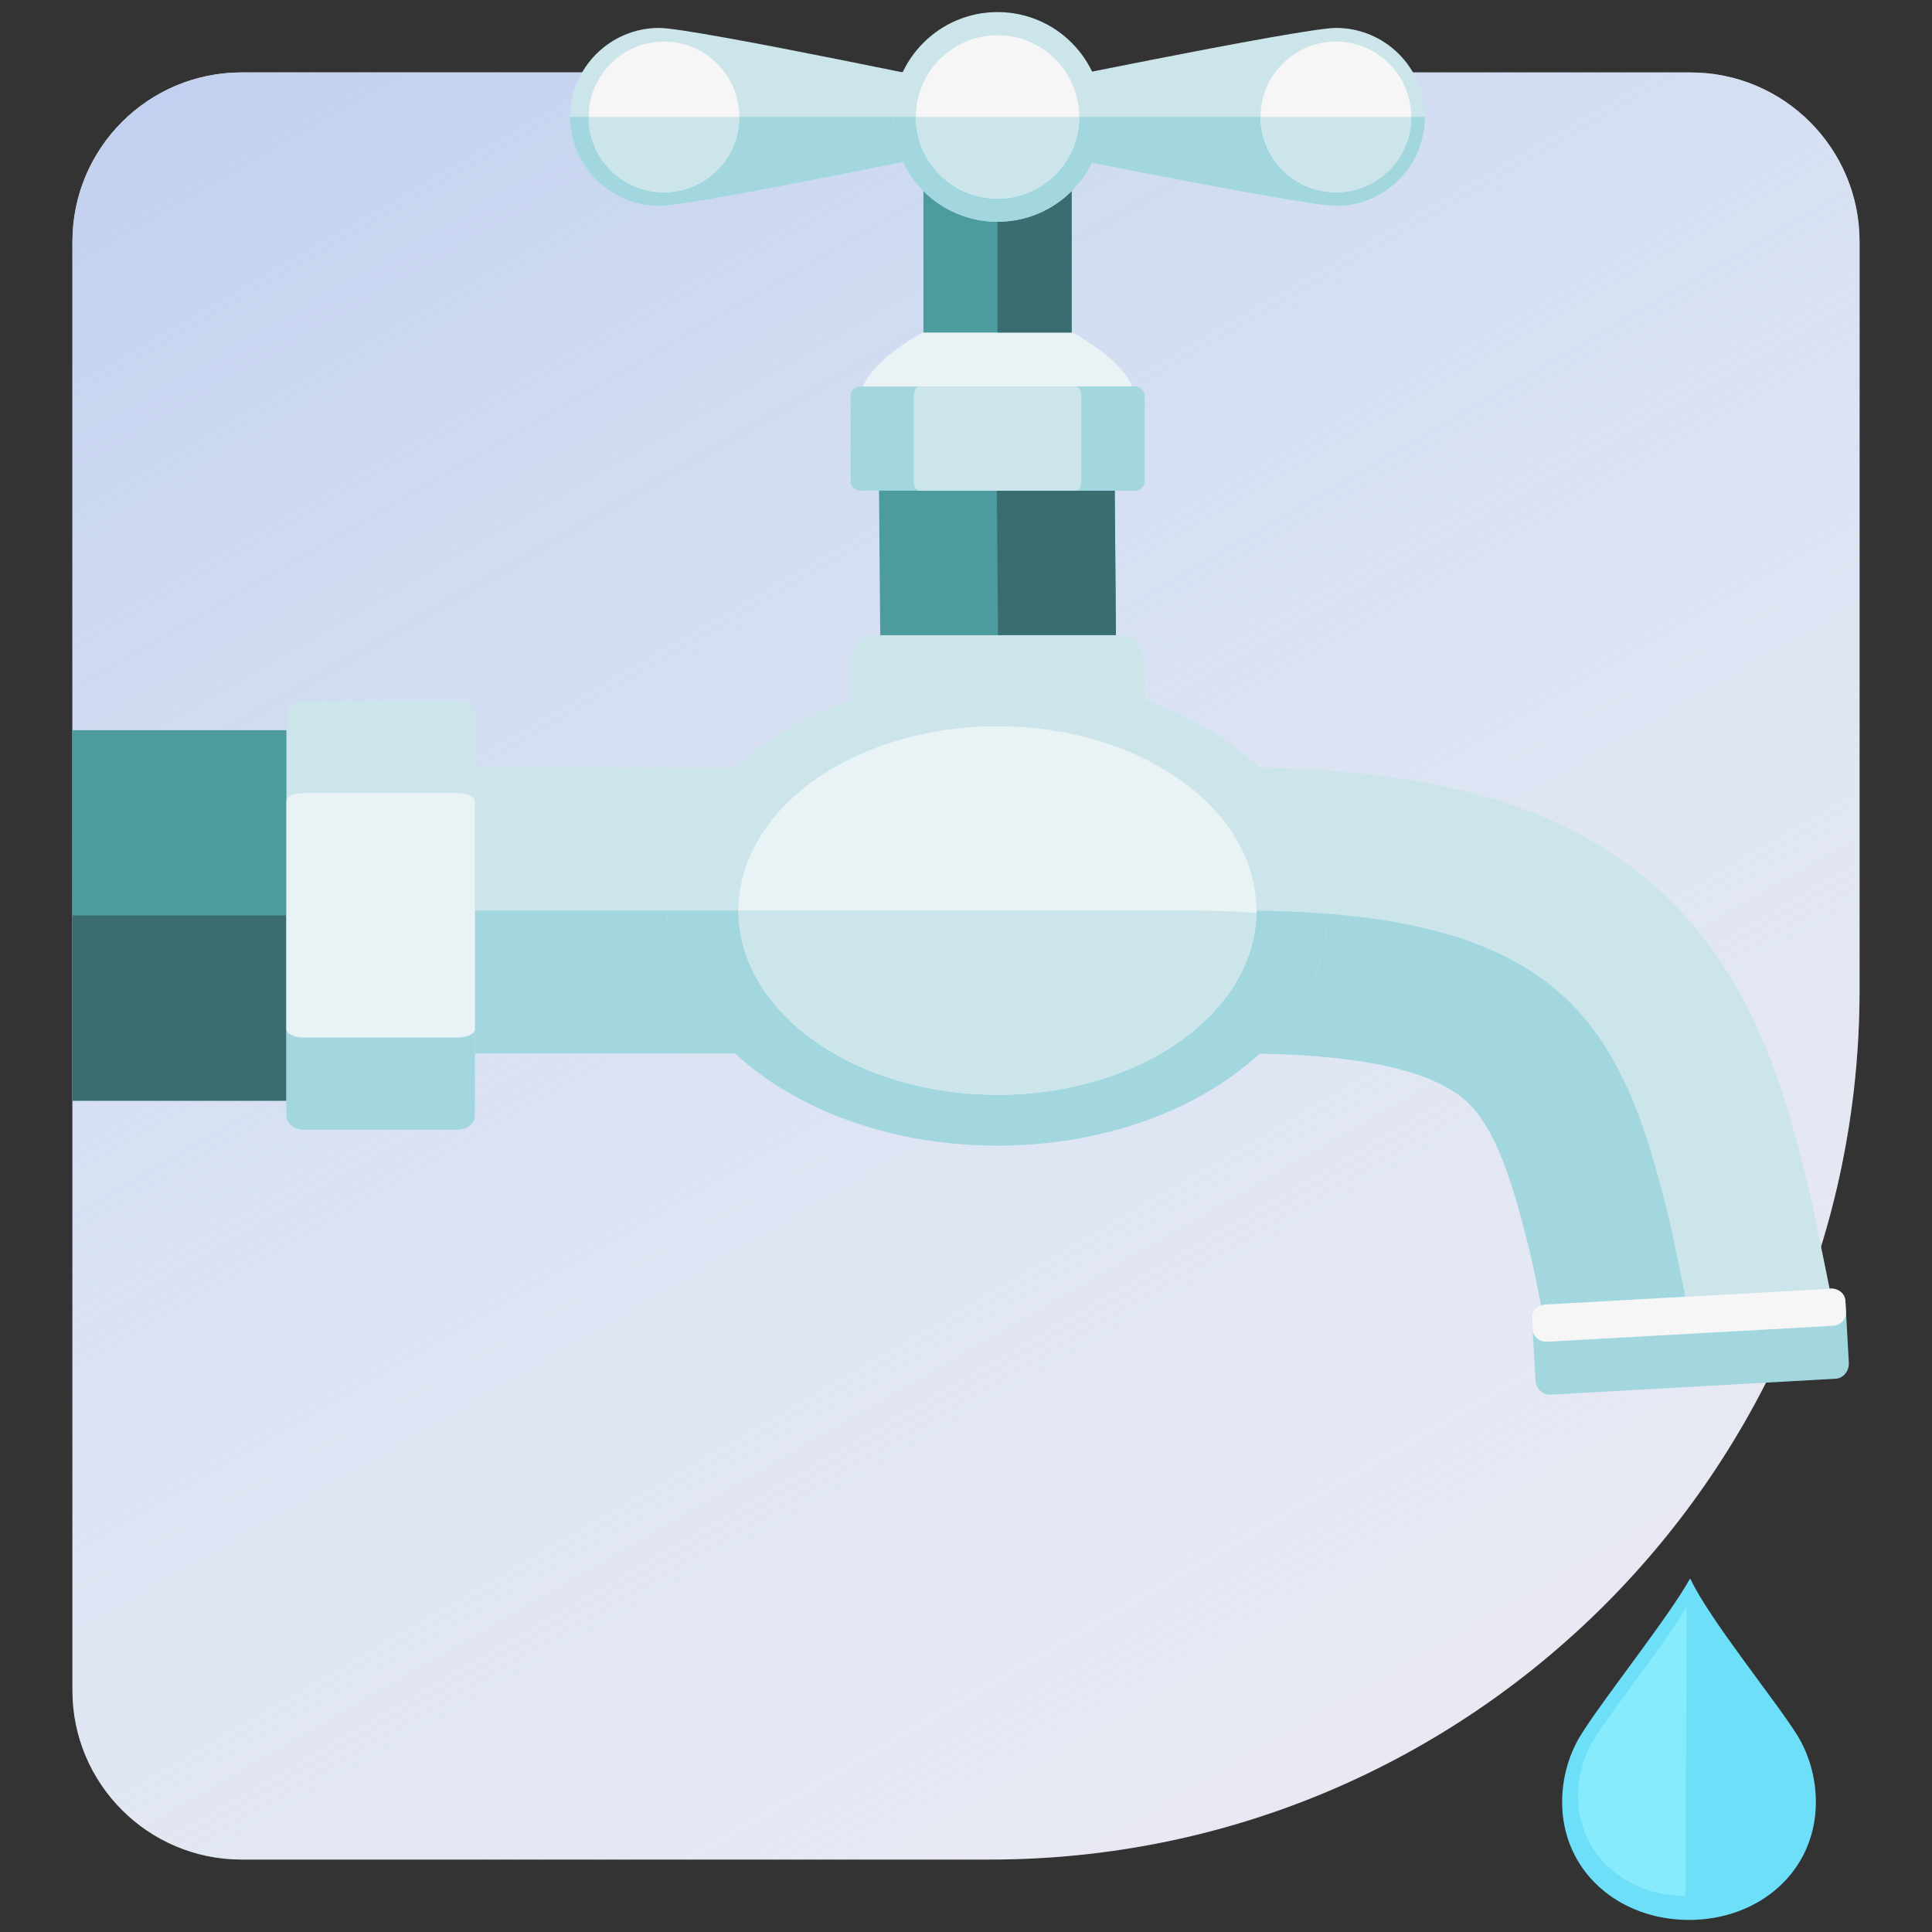 <?xml version="1.0" encoding="UTF-8"?>
<svg id="Layer_1" data-name="Layer 1" xmlns="http://www.w3.org/2000/svg" xmlns:xlink="http://www.w3.org/1999/xlink" viewBox="0 0 800 800">
  <rect x="0" y="0" width="800" height="800" fill="#333333" stroke="none"/>
  <defs>
    <style>
      .cls-1 {
        clip-path: url(#clippath);
      }

      .cls-2 {
        fill: none;
      }

      .cls-2, .cls-3, .cls-4, .cls-5, .cls-6, .cls-7, .cls-8, .cls-9, .cls-10, .cls-11, .cls-12 {
        stroke-width: 0px;
      }

      .cls-3 {
        fill: url(#linear-gradient);
      }

      .cls-4 {
        fill: #f6f6f6;
      }

      .cls-5 {
        fill: #4c9b9e;
      }

      .cls-6 {
        fill: #88ebfc;
      }

      .cls-7 {
        fill: #a2d7df;
      }

      .cls-8 {
        fill: #6ddff9;
      }

      .cls-9 {
        fill: #3a6d70;
      }

      .cls-10 {
        fill: #cce5eb;
      }

      .cls-11 {
        fill: #ebe9f2;
      }

      .cls-12 {
        fill: #e9f2f5;
      }
    </style>
    <clipPath id="clippath">
      <path class="cls-2" d="m390,30h310c38.63,0,70,31.37,70,70v600c0,38.63-31.37,70-70,70H100c-38.63,0-70-31.37-70-70v-310C30,191.31,191.31,30,390,30Z" transform="translate(800 800) rotate(-180)"/>
    </clipPath>
    <linearGradient id="linear-gradient" x1="3572.95" y1="864.86" x2="4108.4" y2="-62.56" gradientTransform="translate(-3422.82 802.3) scale(1 -1)" gradientUnits="userSpaceOnUse">
      <stop offset="0" stop-color="#d7ebf9" stop-opacity="0"/>
      <stop offset=".12" stop-color="#d4e8f8" stop-opacity=".09"/>
      <stop offset=".38" stop-color="#cee1f5" stop-opacity=".34"/>
      <stop offset=".75" stop-color="#c5d6f1" stop-opacity=".72"/>
      <stop offset="1" stop-color="#bfceef"/>
    </linearGradient>
  </defs>
  <g class="cls-1">
    <rect class="cls-11" x="-22.64" y="17.56" width="834.45" height="763.73"/>
    <rect class="cls-3" x="13.07" y="16.57" width="809.57" height="769.16" transform="translate(835.72 802.3) rotate(-180)"/>
  </g>
  <g>
    <g>
      <rect class="cls-5" x="30" y="302.36" width="120.15" height="153.42"/>
      <rect class="cls-9" x="30" y="379.07" width="120.15" height="76.71"/>
    </g>
    <path class="cls-8" d="m751.92,746.17c0,28.78-23.52,48.83-52.54,48.83-29.02,0-52.54-20.05-52.54-48.83,0-9.86,2.76-19.55,7.55-27.41,8.78-14.4,36.89-49.57,45.23-64.82.12-.22.33-.23.42-.02,7.52,16.2,35.1,50.16,43.97,64.28,5.01,7.98,7.9,17.87,7.9,27.96Z"/>
    <path class="cls-6" d="m697.96,785.06c-24.58,0-44.51-16.99-44.51-41.37,0-8.35,2.34-16.56,6.4-23.22,7.44-12.2,31.26-42,38.32-54.91.06-.1.14-.15.21-.14l-.42,119.65Z"/>
    <g>
      <path class="cls-10" d="m640.23,550.62h120.87c-.97-4.39-3.11-14.99-5.01-24.43-3.52-17.45-5.75-28.43-7.05-33.81-10.75-44.41-24.53-90.68-63.79-125.43-37.87-33.52-92.39-49.12-171.56-49.12H184.69v118.4s328.97,0,328.97,0c47.24,0,78.56,6.52,93.1,19.39,12.23,10.82,19.47,32.75,27.18,64.62.86,3.56,3.99,19.09,6.07,29.37.07.35.14.68.2,1.02Z"/>
      <path class="cls-7" d="m640.23,550.62h60.4c-3.2-15.71-7.63-38.09-9.14-44.31-19.61-81.02-42.41-129.28-177.82-129.28H184.69v59.2s328.97,0,328.97,0c47.24,0,78.56,6.52,93.1,19.39,12.23,10.82,19.47,32.75,27.18,64.62.86,3.56,3.99,19.09,6.07,29.37.07.35.14.68.2,1.02Z"/>
    </g>
    <g>
      <g>
        <path class="cls-10" d="m549.85,377.02c0,53.76-61.26,97.35-136.82,97.35-75.56,0-136.81-43.58-136.81-97.35,0-53.76,61.25-97.35,136.81-97.35,75.56,0,136.82,43.58,136.82,97.35Z"/>
        <path class="cls-7" d="m276.22,377.02c0,53.76,61.25,97.35,136.81,97.35,74.93,0,135.75-42.86,136.77-96-11.07-.88-23.06-1.34-36.13-1.34h-237.45Z"/>
      </g>
      <g>
        <path class="cls-12" d="m520.27,377.02c0,42.14-48.01,76.3-107.24,76.3-59.23,0-107.24-34.16-107.24-76.3s48.01-76.3,107.24-76.3c59.22,0,107.24,34.16,107.24,76.3Z"/>
        <path class="cls-10" d="m305.79,377.02c0,42.14,48.01,76.3,107.24,76.3,58.73,0,106.4-33.6,107.2-75.25-8.67-.69-18.08-1.05-28.32-1.05h-186.12Z"/>
      </g>
    </g>
    <g>
      <path class="cls-10" d="m196.64,461.76v-165.54c0-3.33-3.16-6.02-7.05-6.02h-63.94c-3.9,0-7.05,2.7-7.05,6.02v165.54c0,3.33,3.16,6.03,7.05,6.03h63.94c3.89,0,7.05-2.7,7.05-6.03Z"/>
      <path class="cls-7" d="m196.64,461.76v-82.67s-78.05,0-78.05,0v82.67c0,3.33,3.16,6.03,7.05,6.03h63.94c3.89,0,7.05-2.7,7.05-6.03Z"/>
      <path class="cls-12" d="m196.64,426.16v-94.34c0-1.89-3.16-3.43-7.05-3.43h-63.94c-3.9,0-7.05,1.54-7.05,3.43v94.34c0,1.9,3.16,3.44,7.05,3.44h63.94c3.89,0,7.05-1.54,7.05-3.44Z"/>
    </g>
    <g>
      <g>
        <polygon class="cls-5" points="364.63 280.22 462.22 279.12 461.5 192.4 363.9 193.5 364.63 280.22"/>
        <polygon class="cls-9" points="413.41 279.67 462.22 279.12 461.5 192.4 412.68 192.95 413.41 279.67"/>
      </g>
      <g>
        <path class="cls-12" d="m470.26,166.59c0,23.64-114.37,23.64-114.37,0,0-23.64,57.19-42.8,57.19-42.8,0,0,57.18,19.16,57.18,42.8Z"/>
        <g>
          <path class="cls-7" d="m469.8,160.06h-113.45c-2.28,0-4.13,1.74-4.13,3.9v35.32c0,2.15,1.85,3.9,4.13,3.9h113.45c2.28,0,4.13-1.74,4.13-3.9v-35.32c0-2.15-1.85-3.9-4.13-3.9Z"/>
          <path class="cls-7" d="m469.8,160.06h-56.22s0,43.11,0,43.11h56.22c2.28,0,4.13-1.74,4.13-3.9v-35.32c0-2.15-1.85-3.9-4.13-3.9Z"/>
          <path class="cls-10" d="m445.41,160.06h-64.65c-1.3,0-2.35,1.74-2.35,3.9v35.32c0,2.15,1.05,3.9,2.35,3.9h64.65c1.3,0,2.35-1.74,2.35-3.9v-35.32c0-2.15-1.05-3.9-2.35-3.9Z"/>
        </g>
      </g>
      <path class="cls-10" d="m473.93,288.76c0,6.57-4.44,11.95-9.87,11.95h-102.01c-5.42,0-9.87-5.38-9.87-11.95v-13.8c0-6.57,4.44-11.95,9.87-11.95h102.01c5.43,0,9.87,5.38,9.87,11.95v13.8Z"/>
      <g>
        <rect class="cls-5" x="382.37" y="77.74" width="61.39" height="59.96"/>
        <rect class="cls-9" x="413.05" y="77.74" width="30.7" height="59.96"/>
      </g>
    </g>
    <g>
      <path class="cls-7" d="m765.55,564.26c.2,3.48-2.27,6.47-5.47,6.65l-118.1,6.59c-3.21.18-5.98-2.52-6.18-6l-1.37-24.66c-.2-3.48,2.27-6.48,5.47-6.65l118.11-6.58c3.2-.18,5.98,2.52,6.18,6l1.37,24.66Z"/>
      <path class="cls-4" d="m764.39,543.44c.16,2.87-2.33,5.37-5.53,5.55l-118.11,6.58c-3.2.18-5.95-2.03-6.11-4.9l-.27-4.95c-.16-2.87,2.33-5.37,5.53-5.55l118.11-6.58c3.2-.18,5.95,2.02,6.11,4.9l.27,4.95Z"/>
    </g>
    <g>
      <g>
        <g>
          <path class="cls-10" d="m553.17,11.56c-14.28,0-141.35,26.3-141.35,26.3,0,0-124.53-26.3-138.86-26.3-20.35,0-36.85,16.5-36.85,36.85,0,20.35,16.5,36.85,36.85,36.85,14.3,0,138.86-25.94,138.86-25.94,0,0,127.11,25.94,141.35,25.94,20.35,0,36.85-16.5,36.85-36.85,0-20.35-16.49-36.85-36.85-36.85Z"/>
          <path class="cls-7" d="m272.96,85.26c14.3,0,138.86-25.94,138.86-25.94,0,0,127.11,25.94,141.35,25.94,20.35,0,36.85-16.5,36.85-36.85H236.11c0,20.35,16.5,36.85,36.85,36.85Z"/>
        </g>
        <g>
          <path class="cls-10" d="m456.47,48.41c0,23.98-19.44,43.41-43.41,43.41s-43.41-19.43-43.41-43.41c0-23.98,19.44-43.41,43.41-43.41,23.98,0,43.41,19.44,43.41,43.41Z"/>
          <path class="cls-7" d="m413.06,91.82c23.98,0,43.41-19.43,43.41-43.41h-86.82c0,23.98,19.44,43.41,43.41,43.41Z"/>
        </g>
      </g>
      <g>
        <path class="cls-4" d="m446.88,48.41c0,18.68-15.14,33.82-33.82,33.82s-33.82-15.14-33.82-33.82c0-18.68,15.14-33.82,33.82-33.82,18.68,0,33.82,15.14,33.82,33.82Z"/>
        <path class="cls-10" d="m413.06,82.23c18.68,0,33.82-15.14,33.82-33.82h-67.64c0,18.68,15.14,33.82,33.82,33.82Z"/>
      </g>
      <g>
        <path class="cls-4" d="m306.12,48.41c0,17.22-13.96,31.19-31.19,31.19-17.22,0-31.19-13.96-31.19-31.19,0-17.23,13.96-31.19,31.19-31.19,17.23,0,31.19,13.96,31.19,31.19Z"/>
        <path class="cls-10" d="m274.93,79.6c17.23,0,31.19-13.96,31.19-31.19h-62.38c0,17.22,13.96,31.19,31.19,31.19Z"/>
      </g>
      <g>
        <path class="cls-4" d="m584.35,48.41c0,17.22-13.96,31.19-31.19,31.19-17.22,0-31.19-13.96-31.19-31.19s13.96-31.19,31.19-31.19c17.22,0,31.19,13.96,31.19,31.19Z"/>
        <path class="cls-10" d="m553.17,79.6c17.22,0,31.19-13.96,31.19-31.19h-62.37c0,17.22,13.96,31.19,31.19,31.19Z"/>
      </g>
    </g>
  </g>
</svg>